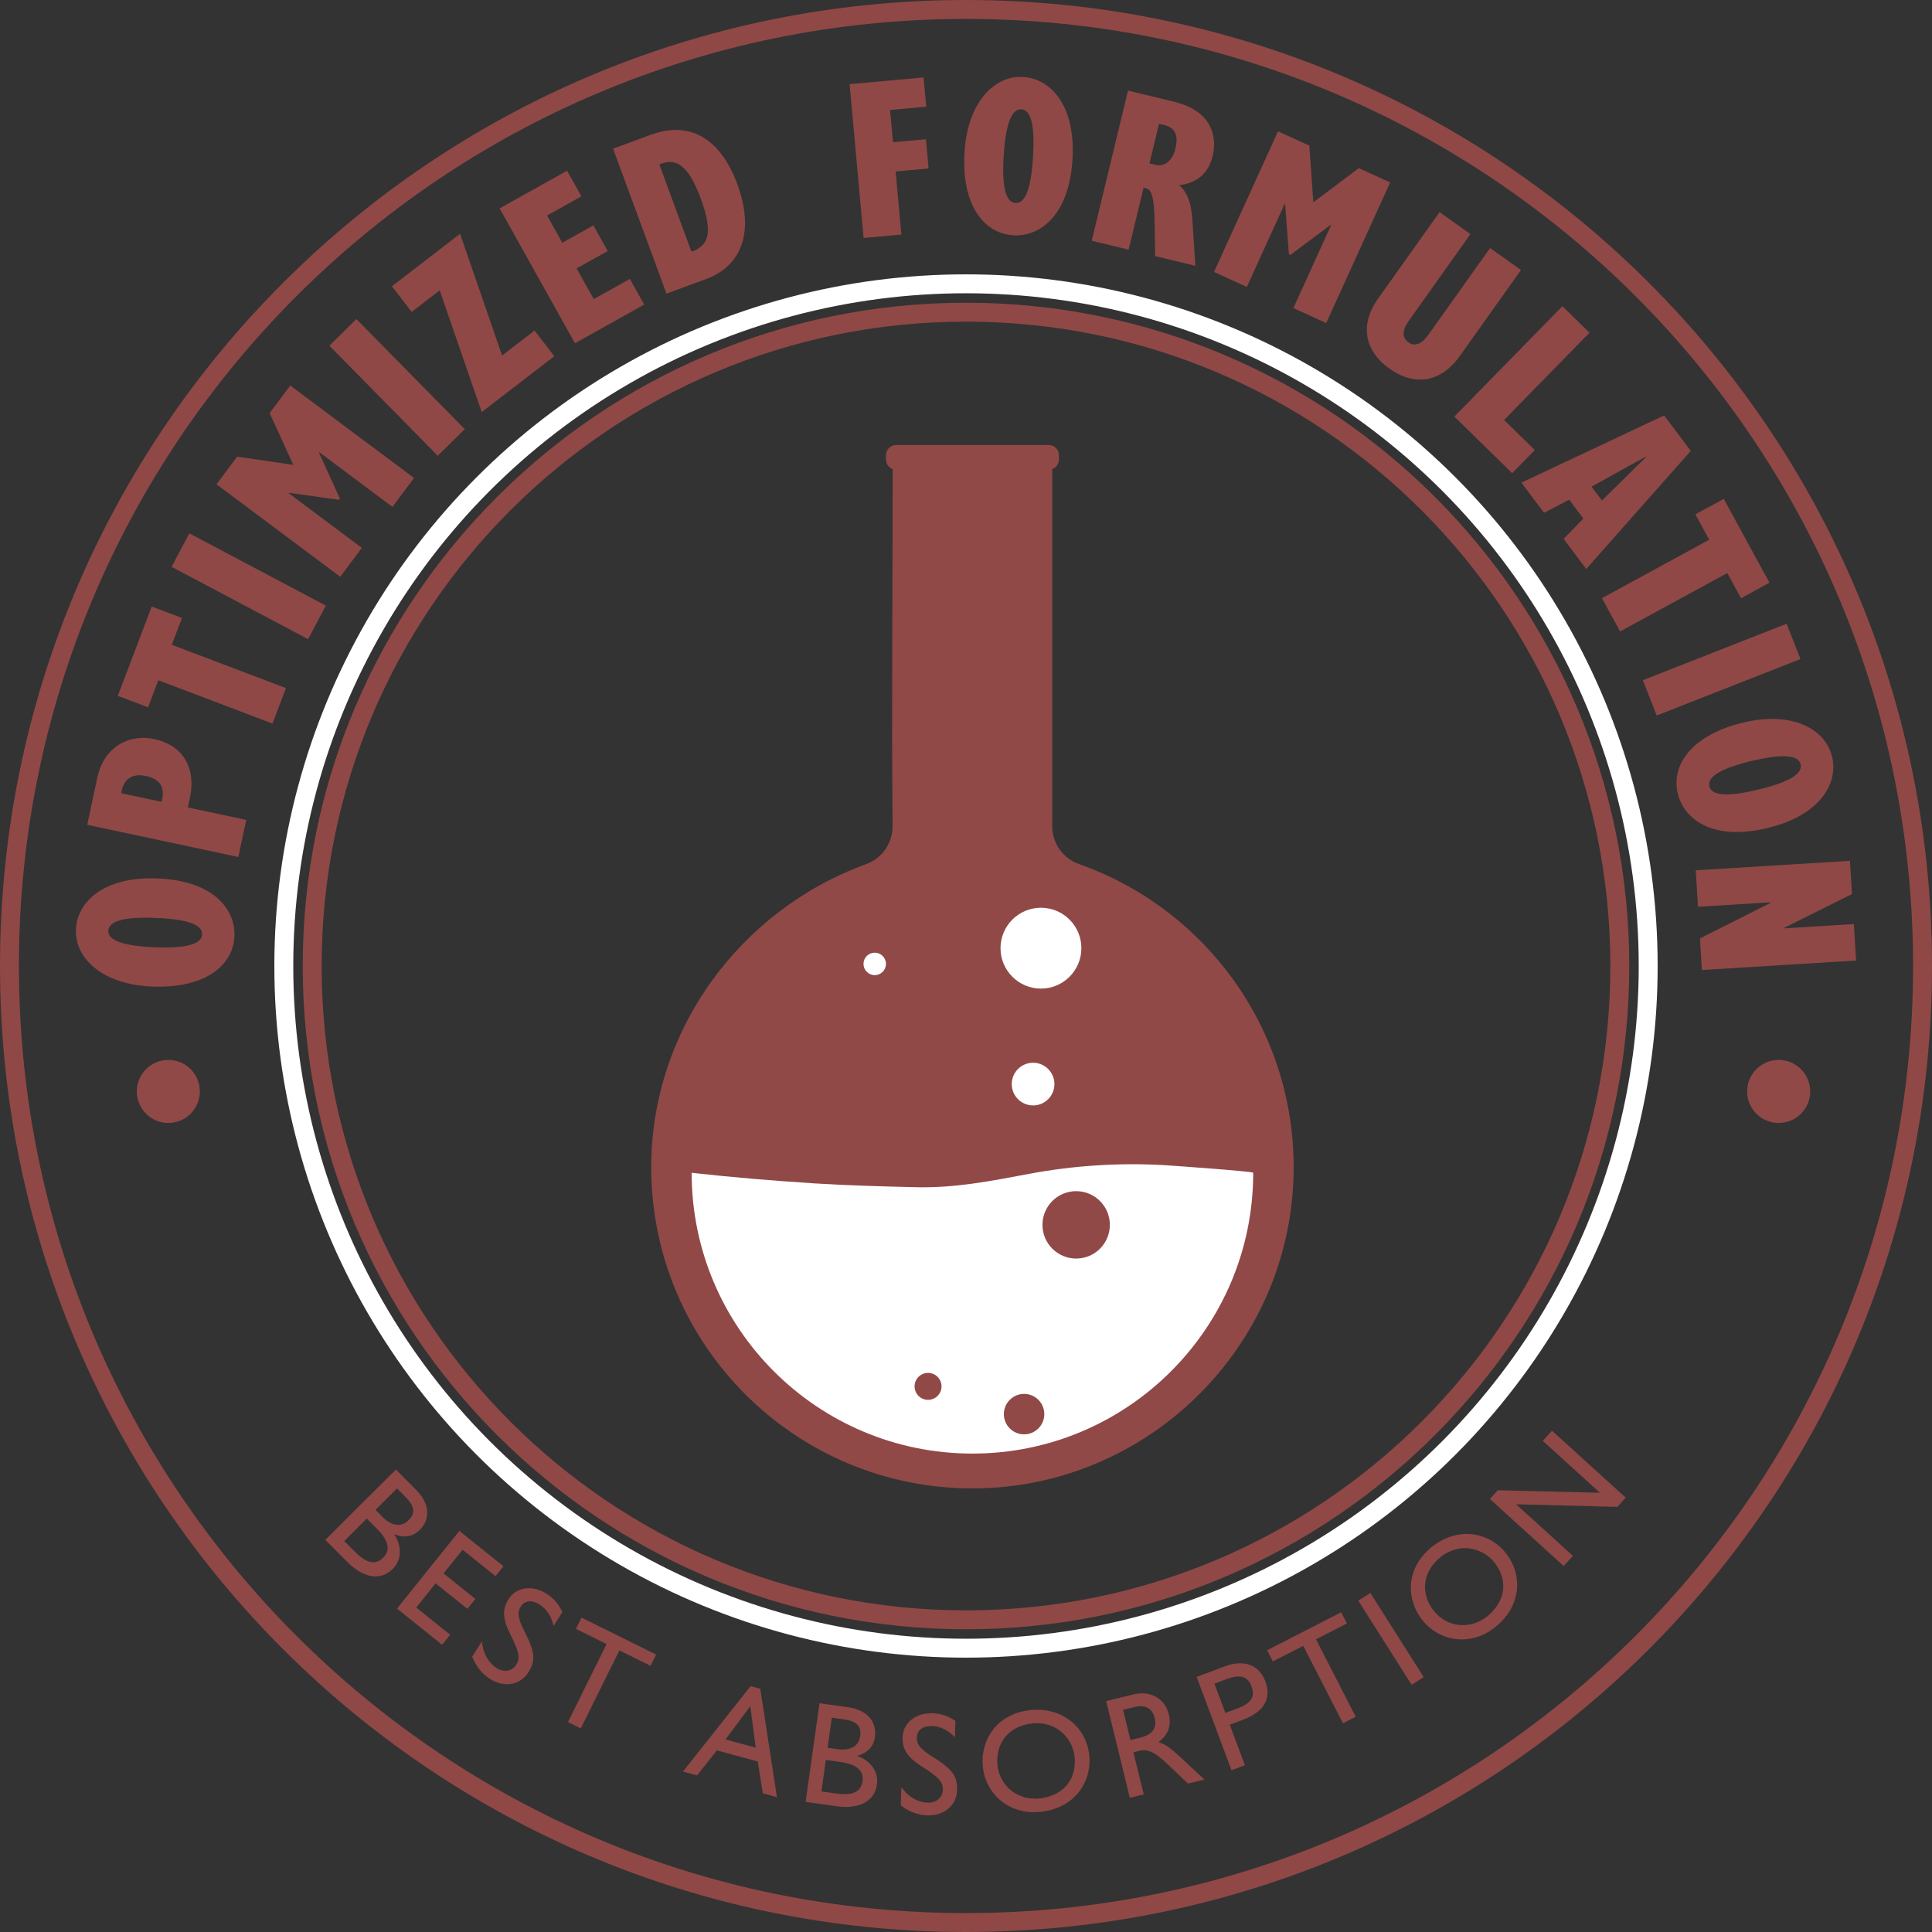 <?xml version="1.0" encoding="UTF-8"?>
<svg id="Layer_2" data-name="Layer 2" xmlns="http://www.w3.org/2000/svg" viewBox="0 0 919 919">
  <rect x="0" y="0" width="919" height="919" fill="#333333" stroke="none"/>
  <defs>
    <style>
      .cls-1 {
        fill: #8f4846;
      }

      .cls-1, .cls-2, .cls-3 {
        stroke-width: 0px;
      }

      .cls-2 {
        fill: #904947;
      }

      .cls-4 {
        stroke: #fff;
      }

      .cls-4, .cls-5 {
        fill: none;
        stroke-miterlimit: 10;
        stroke-width: 9px;
      }

      .cls-3 {
        fill: #fff;
      }

      .cls-5 {
        stroke: #8f4846;
      }
    </style>
  </defs>
  <g id="non-GMO">
    <path class="cls-5" d="M459.5,4.5C208.21,4.5,4.5,208.21,4.5,459.5s203.71,455,455,455,455-203.71,455-455S710.79,4.5,459.5,4.5ZM459.5,770.5c-171.76,0-311-139.24-311-311S287.74,148.5,459.5,148.5s311,139.24,311,311-139.24,311-311,311Z"/>
    <circle class="cls-4" cx="459.5" cy="459.5" r="324.5"/>
    <g>
      <path class="cls-1" d="M74.96,417.85c27.37,1.09,37.04,15.35,36.56,27.33-.57,14.29-14.21,25.09-39.16,24.09-23.85-.95-36.78-13.58-36.24-27.09.52-13.08,13.01-25.35,38.84-24.33ZM96.14,444.45c.18-4.62-6.98-7.21-21.93-7.81-15.5-.62-22.52,1.53-22.7,6.14-.18,4.51,7.2,7.22,22.04,7.81,14.84.59,22.41-1.42,22.59-6.15Z"/>
      <path class="cls-1" d="M46.22,370.17c3.32-15.6,15.73-21.05,27.14-18.62,12.91,2.75,20.21,12.85,16.93,28.24l-.92,4.3,27.76,5.91-3.76,17.64-71.87-15.31,4.72-22.16ZM76.88,381.42l.23-1.08c1.4-6.56-1.6-9.9-7.73-11.21-6.24-1.33-10.26,1.19-11.5,7l-.25,1.18,19.26,4.1Z"/>
      <path class="cls-1" d="M72.16,288.5l14.4,5.46-4.84,12.75,54.3,20.6-6.4,16.87-54.3-20.6-4.88,12.86-14.4-5.46,16.12-42.47Z"/>
      <path class="cls-1" d="M90.06,253.69l64.93,34.39-8.44,15.94-64.93-34.39,8.44-15.94Z"/>
      <path class="cls-1" d="M112.79,217.22l26.74,3.91-11.27-24.62,9.81-13.13,58.87,43.98-10.27,13.75-34.81-26-.13.18,9.92,21.83-.46.62-23.75-3.32-.13.18,34.81,26-10.27,13.75-58.87-43.98,9.81-13.13Z"/>
      <path class="cls-1" d="M169.52,151.78l51.56,52.35-12.85,12.66-51.56-52.35,12.85-12.66Z"/>
      <path class="cls-1" d="M218.85,111.21l19.99,57.9,15.43-11.87,9.39,12.21-34.52,26.57-19.99-57.91-13.34,10.26-9.39-12.21,32.43-24.96Z"/>
      <path class="cls-1" d="M269.75,81.19l6.81,12.2-16.33,9.12,7.24,12.97,14.79-8.26,6.81,12.2-14.79,8.26,8.15,14.6,17.19-9.6,6.81,12.2-32.94,18.4-35.83-64.16,32.08-17.92Z"/>
      <path class="cls-1" d="M309.6,64.1c18.69-6.88,33.2,1.96,41.14,23.54,8.36,22.71,1.9,38.92-14.72,45.04l-19,6.99-25.39-68.96,17.96-6.61ZM328.91,119.71l.62-.23c7.64-2.81,9.63-9.17,3.9-24.76-4.94-13.42-10.3-20.01-18.66-16.93l-1.14.42,15.28,41.5Z"/>
      <path class="cls-1" d="M439.32,36.84l1.26,13.91-17.2,1.56,1.39,15.34,15.67-1.42,1.26,13.91-15.67,1.42,2.73,30.02-17.97,1.63-6.65-73.18,35.17-3.19Z"/>
      <path class="cls-1" d="M510.14,76.01c-1.72,27.34-16.2,36.68-28.16,35.92-14.27-.9-24.75-14.78-23.18-39.71,1.5-23.82,14.42-36.46,27.92-35.61,13.07.82,25.05,13.59,23.42,39.39ZM483.06,96.57c4.61.29,7.37-6.81,8.31-21.74.98-15.48-1-22.55-5.62-22.84-4.5-.28-7.39,7.03-8.32,21.85s.9,22.43,5.62,22.73Z"/>
      <path class="cls-1" d="M558.71,48.45c15.5,3.75,20.9,14.22,18.08,25.87-1.91,7.91-7,12.57-15.9,13.81,3.41,2.75,5.88,7.98,6.32,16.92l1.4,21.39-19.14-4.62-.2-14.65c-.2-14.65-1.66-17.04-4.43-17.71l-.86-.21-7.13,29.51-17.54-4.24,17.26-71.43,22.13,5.35ZM546.77,77.71l2.67.65c4.6,1.11,8.26-1.85,9.68-7.73,1.5-6.2-.1-9.87-5.13-11.08l-2.67-.65-4.55,18.82Z"/>
      <path class="cls-1" d="M622.82,69.28l1.88,26.96,21.65-16.25,14.92,6.79-30.43,66.88-15.62-7.11,17.99-39.55-.2-.09-19.21,14.34-.7-.32-1.81-23.91-.2-.09-17.99,39.55-15.62-7.11,30.43-66.88,14.92,6.79Z"/>
      <path class="cls-1" d="M699.46,111.35l-29.39,41.33c-3.19,4.48-3.14,8.02-.18,10.13,2.96,2.1,6.26,1.07,9.51-3.5l29.39-41.33,14.7,10.46-28.94,40.7c-9.12,12.82-21.48,14.83-33.67,6.16s-13.98-21.15-5.38-33.25l29.26-41.15,14.7,10.46Z"/>
      <path class="cls-1" d="M756.08,158.26l-40.63,41.51,14.62,14.31-10.77,11-27.51-26.93,51.4-52.51,12.89,12.62Z"/>
      <path class="cls-1" d="M804.25,214.49l-49.72,56.17-10.76-14.34,9.39-9.66-6.74-8.97-11.96,6.23-10.76-14.34,67.88-31.97,12.68,16.89ZM782.89,217.18l-25.84,14.31,4.95,6.6,21.02-20.73-.13-.18Z"/>
      <path class="cls-1" d="M841.68,277.19l-13.52,7.37-6.52-11.98-51,27.78-8.63-15.84,51.01-27.78-6.58-12.07,13.52-7.37,21.73,39.9Z"/>
      <path class="cls-1" d="M856.44,313.49l-68.39,26.86-6.6-16.79,68.39-26.86,6.6,16.79Z"/>
      <path class="cls-1" d="M840.72,393.89c-26.63,6.41-39.82-4.67-42.63-16.33-3.35-13.9,6.83-28.01,31.11-33.86,23.21-5.59,39.09,3.03,42.26,16.19,3.07,12.73-5.6,27.94-30.74,33.99ZM813.09,374.06c1.08,4.49,8.68,5.04,23.23,1.53,15.08-3.63,21.25-7.61,20.17-12.1-1.06-4.38-8.9-4.99-23.33-1.51-14.44,3.48-21.17,7.47-20.06,12.07Z"/>
      <path class="cls-1" d="M880.94,425.28l-32.29,16.09v.22s33.17-2.04,33.17-2.04l1.07,17.35-73.34,4.51-.92-15.04,33.67-16.95v-.22s-34.6,2.13-34.6,2.13l-1.07-17.35,73.34-4.51.97,15.81Z"/>
    </g>
    <g>
      <path class="cls-3" d="M462.56,704.78h0c-82.48,0-149.58-67.11-149.58-149.58,0-62.62,40.27-119.35,100.2-141.16,8.83-3.21,14.71-11.76,14.62-21.27-.36-37.42-.22-75.33-.09-111.98.06-17.76.13-36.08.14-54.16v-1.05h69.43v167.35c0,9.5,5.98,17.99,14.88,21.11,61.28,21.52,101.44,79.67,99.95,144.68-.89,38.91-16.78,75.48-44.74,102.98-27.96,27.5-64.79,42.79-103.71,43.06h-1.08ZM429.96,227.69c-.01,17.74-.08,35.69-.14,53.07-.13,36.69-.27,74.59.09,111.99.1,10.4-6.33,19.75-16.01,23.27-59.1,21.51-98.81,77.44-98.81,139.18,0,81.3,66.16,147.45,147.46,147.47h1.07c38.37-.27,74.68-15.35,102.25-42.46,27.56-27.12,43.23-63.17,44.11-101.53,1.47-64.1-38.12-121.42-98.54-142.64-9.74-3.42-16.29-12.71-16.29-23.1v-165.24h-65.21Z"/>
      <path class="cls-2" d="M513.22,411c-7.65-2.69-12.72-9.97-12.72-18.08v-169.8c1.87-.68,3.21-2.44,3.21-4.54v-2.06c0-2.68-2.17-4.85-4.85-4.85h-72.58c-2.68,0-4.85,2.17-4.85,4.85v2.06c0,2.1,1.34,3.87,3.2,4.54,0,56.55-.59,113.13-.05,169.68.08,8.1-4.89,15.44-12.5,18.21-60.1,21.87-102.31,79.04-102.31,144.19,0,84.75,69.01,153.39,153.9,152.79,82.22-.58,149.76-66.99,151.65-149.19,1.57-68.18-41.54-126.52-102.1-147.79Z"/>
      <path class="cls-3" d="M596.12,557.87c0,73.76-59.8,133.56-133.56,133.56s-133.56-59.8-133.56-133.56c19.4,2.17,38.88,3.78,58.36,5.03,16.05,1.03,32.07,1.42,48.14,1.82,18.73.47,35.75-2.92,54.08-6.36,21.06-3.95,42.59-5.34,63.98-4.15,2.75.15,42.57,2.97,42.57,3.65Z"/>
      <g>
        <circle class="cls-2" cx="487.13" cy="672.66" r="9.62"/>
        <circle class="cls-2" cx="511.9" cy="582.63" r="16.03"/>
        <circle class="cls-2" cx="441.45" cy="659.46" r="6.41"/>
      </g>
      <g>
        <circle class="cls-3" cx="495.15" cy="451.02" r="19.23"/>
        <circle class="cls-3" cx="416.08" cy="458.5" r="5.34"/>
        <circle class="cls-3" cx="491.41" cy="515.67" r="10.15"/>
      </g>
    </g>
    <circle class="cls-2" cx="80.07" cy="519.17" r="15"/>
    <circle class="cls-2" cx="846.07" cy="519.17" r="15"/>
    <g>
      <path class="cls-1" d="M197.98,708.72c6.77,6.79,6.65,14.06,1.63,19.07-3.35,3.33-7.53,3.87-12.19,1.94,4.02,5.9,3.56,12.44-.62,16.61-6.7,6.67-15.43,2.82-21.37-3.14l-10.69-10.73,33.58-33.44,9.66,9.7ZM168.79,738.09c5.54,5.56,9.81,6.51,13.51,2.83,3.25-3.24,3.11-7.61-2.97-13.71l-4.85-4.87-10.73,10.69,5.05,5.07ZM178.61,718.21l3.38,3.4c5.05,5.07,9.52,4.34,12.28,1.6,3.4-3.38,3.06-6.68-1.3-11.06l-4.12-4.14-10.24,10.2Z"/>
      <path class="cls-1" d="M239.48,745.03l-3.78,4.71-15.66-12.57-9.05,11.27,15.12,12.14-3.78,4.71-15.12-12.13-9.22,11.49,16.14,12.96-3.83,4.77-21.46-17.22,29.67-36.95,20.97,16.83Z"/>
      <path class="cls-1" d="M267.49,766.88l-4.17,6.49c-1-4.36-3.12-7.87-6.68-10.16-3.62-2.33-7.05-1.89-8.81.86-1.43,2.22-2.2,4.45,1.62,11.86,5.29,10.26,5.3,14.23,1.8,19.67-3.76,5.84-11.31,7.43-18.26,2.96-3.91-2.52-6.73-6.23-8.38-10.6l4.66-7.25c.44,5.48,2.84,10.09,6.99,12.76,3.33,2.14,7.23,1.6,9.23-1.5,1.73-2.69,2.13-4.99-2.78-14.68-3.68-7.25-3.87-11.83-.72-16.74,3.65-5.67,11.3-6.78,18.14-2.38,3.27,2.11,5.79,5.13,7.37,8.71Z"/>
      <path class="cls-1" d="M312.1,787.03l-2.65,5.35-14.82-7.33-18.36,37.11-6.1-3.02,18.36-37.11-14.57-7.21,2.65-5.36,35.49,17.56Z"/>
      <path class="cls-1" d="M361.65,803.32l7.92,51.55-6.7-1.83-2.43-15.14-19.44-5.29-9.44,11.9-6.7-1.83,32.17-40.63,4.63,1.26ZM345.09,827.4l14.41,3.93-2.62-19.72-11.79,15.8Z"/>
      <path class="cls-1" d="M403.37,812.09c9.5,1.34,13.79,7.2,12.8,14.22-.66,4.68-3.67,7.62-8.55,8.9,6.77,2.29,10.34,7.77,9.52,13.62-1.31,9.36-10.61,11.56-18.93,10.39l-15-2.11,6.6-46.92,13.55,1.91ZM397.81,853.13c7.77,1.09,11.75-.73,12.48-5.89.64-4.54-2.11-7.94-10.64-9.14l-6.81-.96-2.11,15,7.09,1ZM393.65,831.35l4.75.67c7.09,1,10.21-2.28,10.76-6.13.67-4.75-1.59-7.17-7.71-8.03l-5.78-.81-2.01,14.31Z"/>
      <path class="cls-1" d="M454.46,818.63l-.25,7.71c-3.09-3.23-6.71-5.16-10.95-5.29-4.31-.14-7.02,2-7.12,5.26-.09,2.64.39,4.95,7.48,9.35,9.81,6.09,11.85,9.49,11.64,15.95-.23,6.94-5.89,12.18-14.15,11.91-4.65-.15-8.97-1.89-12.63-4.79l.28-8.61c3.19,4.48,7.62,7.2,12.55,7.36,3.96.13,7.03-2.34,7.15-6.02.1-3.19-.73-5.38-9.92-11.17-6.88-4.33-9.39-8.16-9.2-14,.22-6.74,6.22-11.61,14.34-11.35,3.89.13,7.6,1.43,10.79,3.69Z"/>
      <path class="cls-1" d="M518.15,835.11c1.21,12.58-7.06,25.18-23.45,26.76-14.94,1.44-25.97-8.73-27.22-21.66-1.19-12.31,6.5-25.19,22.89-26.78,15-1.45,26.48,8.26,27.78,21.68ZM474.47,839.54c1.01,10.44,10.08,16.89,19.76,15.96,10.03-.97,18.1-7.75,16.93-19.78-.77-8.02-7.86-17.11-19.96-15.94-11.69,1.13-17.69,9.74-16.73,19.76Z"/>
      <path class="cls-1" d="M538.86,806.04c9.18-2.25,15.46,2.65,17.11,9.4,1.3,5.33-.35,9.96-4.92,13.22,3.13,1.09,4.67,1.86,10.78,7.52l11.1,10.3-7.83,1.92-10.06-9.55c-6.44-6.15-9.69-6.85-12.93-6.06l-2.97.73,4.91,20.04-6.61,1.62-11.27-46.02,12.69-3.11ZM537.73,827.7l4.25-1.04c4.79-1.17,8.75-3.43,7.24-9.57-1.09-4.45-4.42-6.36-9.41-5.13l-5.6,1.37,3.52,14.37Z"/>
      <path class="cls-1" d="M582.75,792.6c9.05-3.38,16.22-.65,19.14,7.16,3.26,8.72-1.23,14.77-10.8,18.35l-6.12,2.29,7.2,19.26-6.38,2.38-16.58-44.38,13.54-5.06ZM582.88,814.8l5.86-2.19c7.42-2.77,8.11-6.29,6.53-10.52-1.56-4.17-4.64-6.06-11.73-3.41l-5.86,2.19,5.2,13.93Z"/>
      <path class="cls-1" d="M637.97,766.91l2.72,5.32-14.71,7.54,18.89,36.85-6.06,3.11-18.89-36.85-14.47,7.42-2.73-5.32,35.24-18.06Z"/>
      <path class="cls-1" d="M651.84,757.74l25.38,40.01-5.75,3.65-25.38-40.01,5.75-3.65Z"/>
      <path class="cls-1" d="M716.23,738.7c7.92,9.86,7.91,24.93-4.93,35.24-11.7,9.4-26.5,6.94-34.64-3.18-7.74-9.64-8.38-24.63,4.45-34.94,11.75-9.44,26.67-7.62,35.12,2.89ZM682.13,766.36c6.57,8.18,17.69,8.6,25.27,2.51,7.85-6.31,10.88-16.4,3.31-25.83-5.05-6.28-15.96-9.99-25.44-2.38-9.15,7.35-9.46,17.84-3.15,25.7Z"/>
      <path class="cls-1" d="M712.5,708.87l48.55,1.21-27.21-24.71,4.39-4.83,35.07,31.86-3.97,4.37-48.16-1.23,27,24.53-4.39,4.83-35.07-31.86,3.78-4.17Z"/>
    </g>
  </g>
</svg>